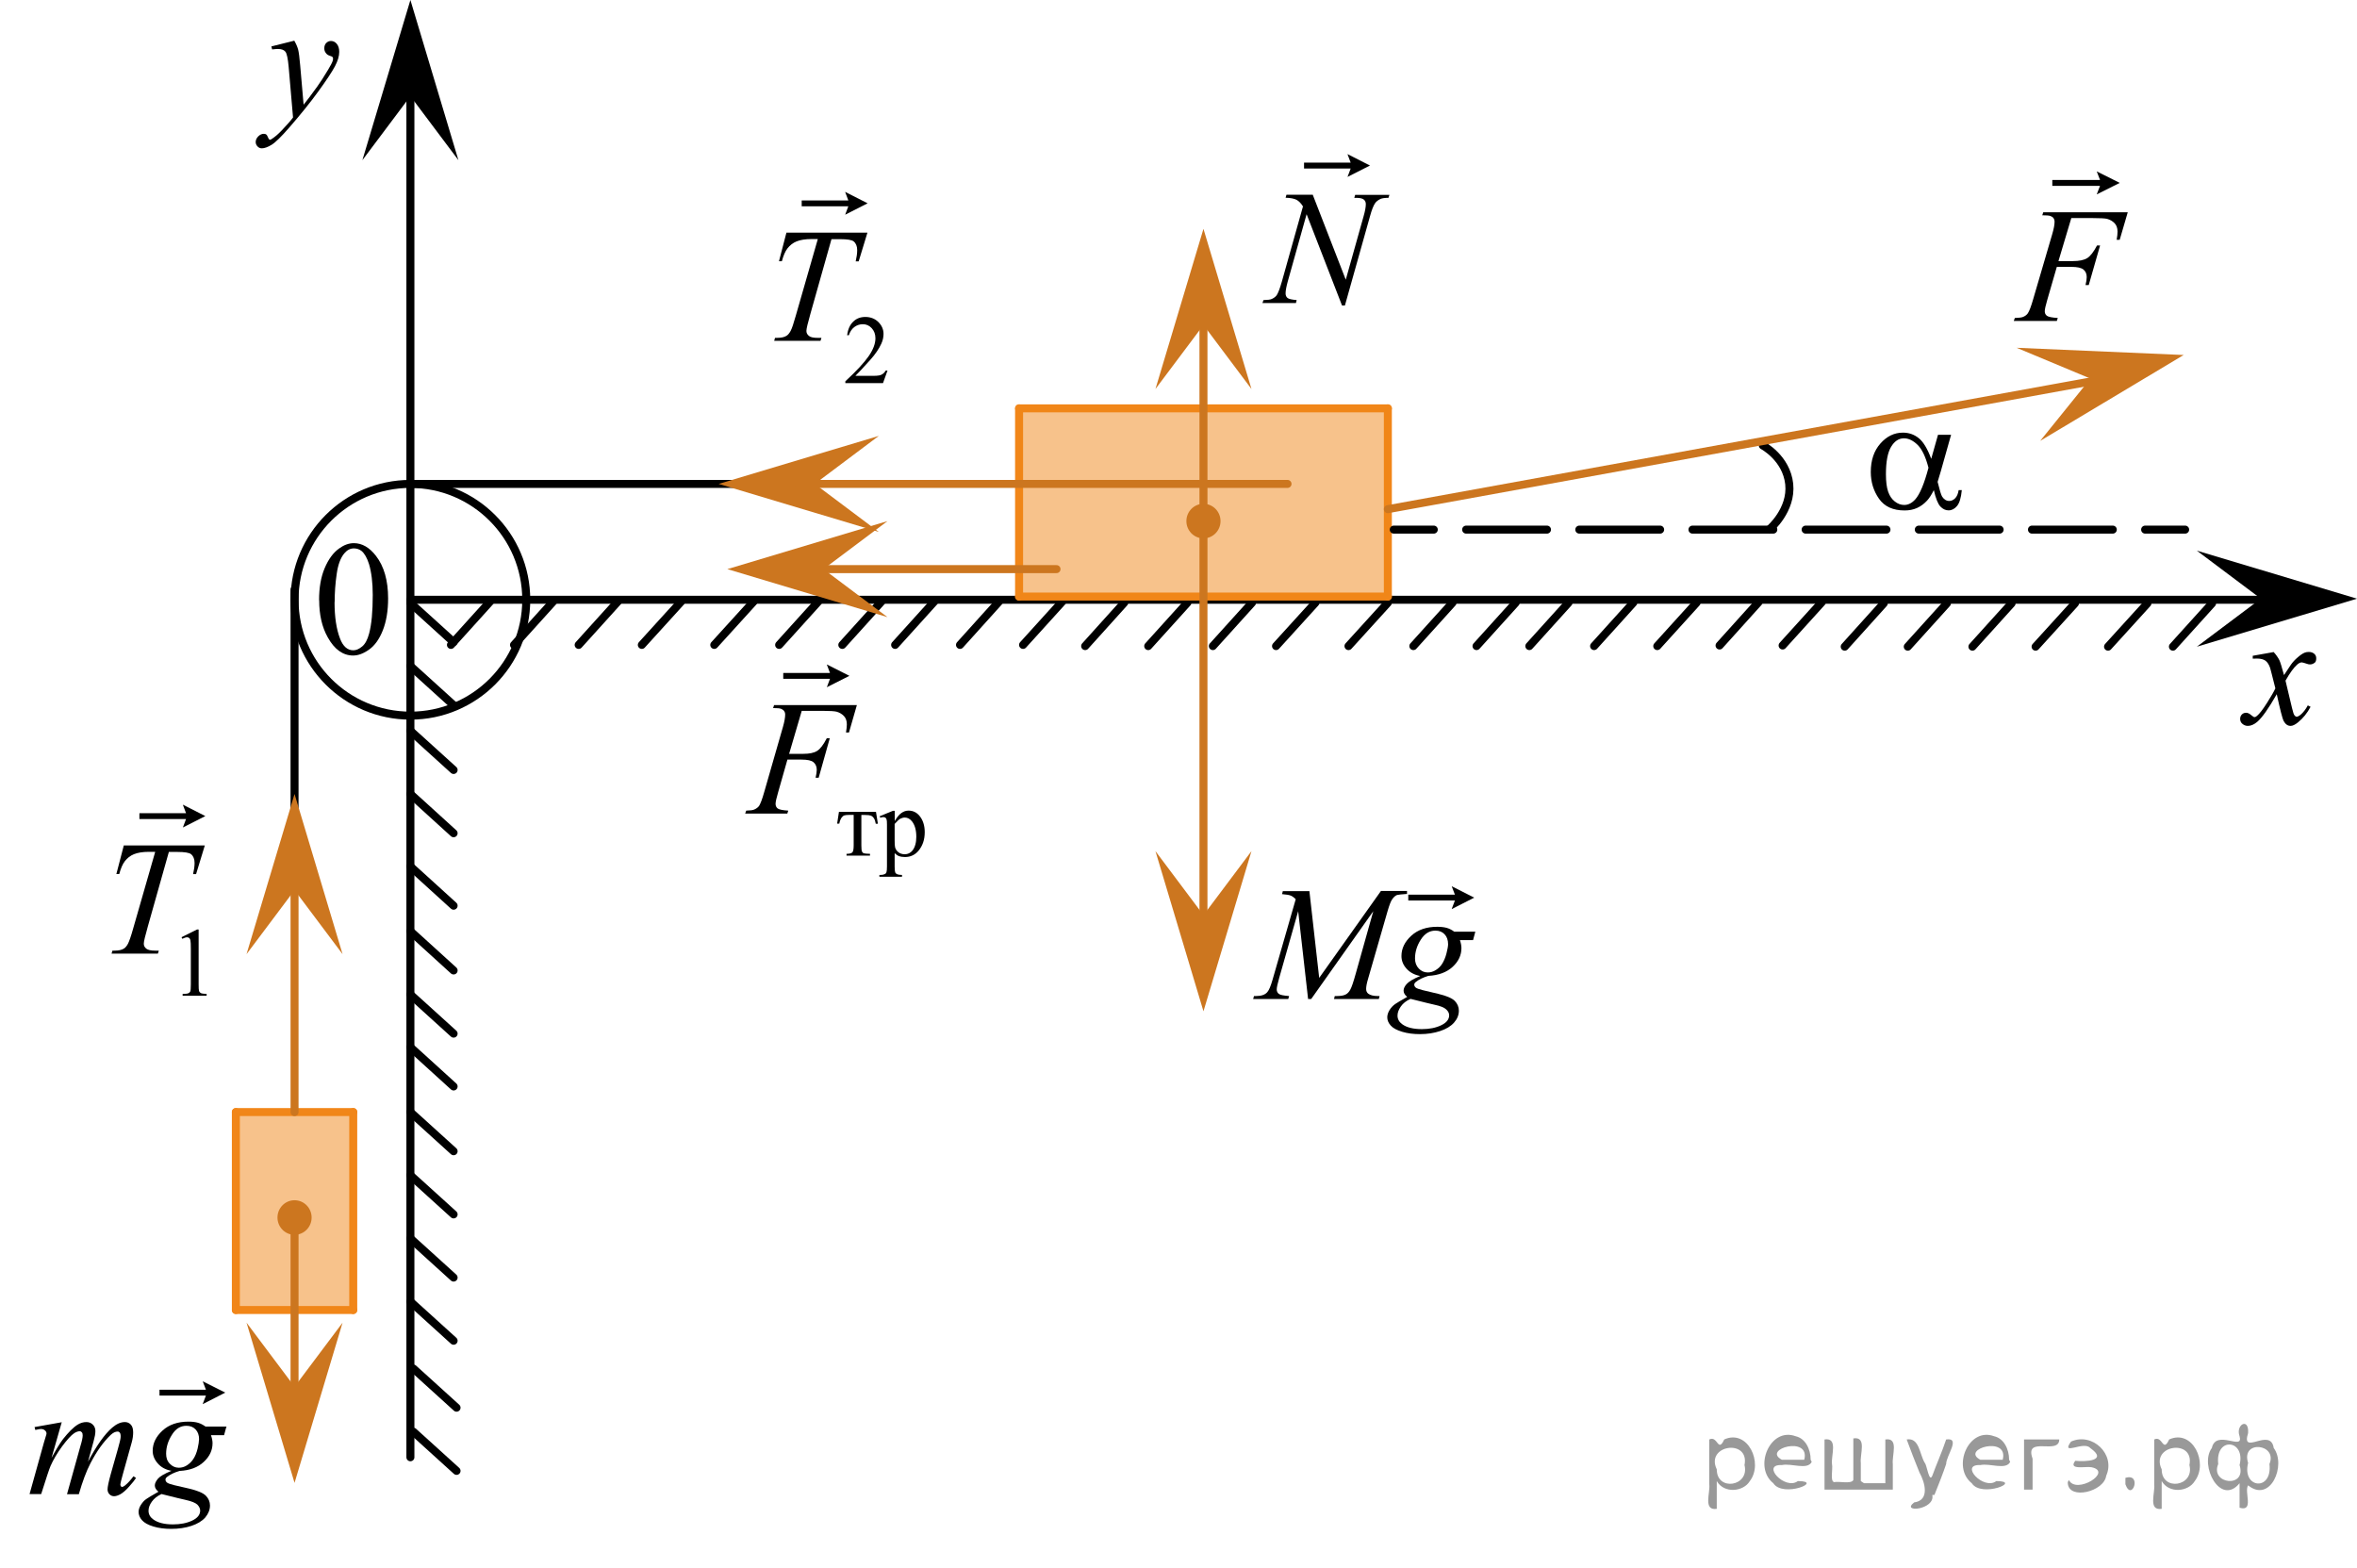 <?xml version="1.0" encoding="utf-8"?>
<!-- Generator: Adobe Illustrator 27.2.0, SVG Export Plug-In . SVG Version: 6.00 Build 0)  -->
<svg version="1.1" id="Слой_1" xmlns="http://www.w3.org/2000/svg" xmlns:xlink="http://www.w3.org/1999/xlink" x="0px" y="0px"
	 width="220.905px" height="146.989px" viewBox="0 0 220.905 146.989" enable-background="new 0 0 220.905 146.989"
	 xml:space="preserve">
<path fill="none" stroke="#000000" stroke-width="0.75" stroke-linecap="round" stroke-linejoin="round" stroke-miterlimit="10" d="
	M165.868,49.574c0,0,2.078-1.766,1.823-4.213c-0.264-2.447-2.472-3.611-2.472-3.611"/>
<g>
	<g>
		<path d="M194.129,20.437l-1.205,4.032h1.34c0.604,0,1.053-0.093,1.353-0.278c0.299-0.185,0.605-0.58,0.923-1.187h0.286
			l-1.063,3.71h-0.302c0.075-0.301,0.113-0.548,0.113-0.743c0-0.306-0.103-0.542-0.306-0.71c-0.204-0.168-0.584-0.251-1.141-0.251
			h-1.355l-0.889,3.071c-0.16,0.545-0.241,0.907-0.241,1.089c0,0.185,0.069,0.327,0.207,0.428c0.139,0.1,0.477,0.168,1.013,0.202
			l-0.09,0.278h-4.035l0.099-0.278c0.392-0.01,0.651-0.045,0.783-0.104c0.199-0.085,0.349-0.199,0.442-0.346
			c0.136-0.205,0.297-0.628,0.482-1.269l1.799-6.137c0.146-0.495,0.219-0.884,0.219-1.164c0-0.13-0.033-0.24-0.098-0.334
			c-0.065-0.093-0.162-0.16-0.29-0.206c-0.128-0.046-0.383-0.067-0.765-0.067l0.091-0.277h7.92l-0.753,2.575h-0.286
			c0.056-0.31,0.083-0.565,0.083-0.766c0-0.33-0.092-0.593-0.274-0.784c-0.184-0.193-0.418-0.329-0.704-0.41
			c-0.2-0.05-0.649-0.074-1.348-0.074H194.129L194.129,20.437z"/>
	</g>
	<g>
		<path d="M196.512,18.217l0.309-0.8h-4.472v-0.554h4.472l-0.309-0.8l2.159,1.076L196.512,18.217z"/>
	</g>
</g>
<g>
	<g>
		<g>
			<g>
				<g>
					<g>
						<g>
							<g>
								<g>
									<g>
										<g>
											<g>
												<g>
													<g>
														<g>
															<g>
																<g>
																	<g>
																		<g>
																			<g>
																				<defs>
																					<rect id="SVGID_1_" x="172.432" y="36.457" width="15.125" height="15.316"/>
																				</defs>
																				<clipPath id="SVGID_00000117672880177407455630000000220510213525336729_">
																					<use xlink:href="#SVGID_1_"  overflow="visible"/>
																				</clipPath>
																				<g clip-path="url(#SVGID_00000117672880177407455630000000220510213525336729_)">
																					<g enable-background="new    ">
																						<path d="M181.636,40.746h1.226l-0.96,3.403c-0.065,0.215-0.165,0.551-0.303,1.01
																							c0.188,0.769,0.328,1.227,0.421,1.376c0.177,0.274,0.401,0.412,0.672,0.412
																							c0.197,0,0.379-0.083,0.546-0.247c0.168-0.165,0.278-0.421,0.333-0.77h0.295
																							c-0.069,0.718-0.218,1.214-0.447,1.488c-0.229,0.274-0.494,0.411-0.794,0.411
																							c-0.281,0-0.536-0.119-0.765-0.358c-0.229-0.239-0.435-0.753-0.617-1.541
																							c-0.216,0.434-0.428,0.763-0.635,0.987c-0.29,0.31-0.606,0.54-0.945,0.691
																							c-0.34,0.152-0.727,0.229-1.16,0.229c-1.088,0-1.888-0.366-2.4-1.1
																							c-0.512-0.732-0.768-1.568-0.768-2.506c0-1.097,0.3-1.985,0.901-2.666
																							c0.601-0.681,1.305-1.02,2.112-1.02c0.561,0,1.056,0.173,1.485,0.519
																							c0.428,0.347,0.817,0.991,1.167,1.934L181.636,40.746z M180.743,43.836
																							c-0.266-1.027-0.608-1.744-1.026-2.15c-0.419-0.407-0.845-0.61-1.278-0.61
																							c-0.482,0-0.884,0.269-1.204,0.805c-0.32,0.536-0.48,1.39-0.48,2.562
																							c0,0.693,0.069,1.237,0.207,1.634s0.346,0.703,0.624,0.92c0.278,0.218,0.572,0.326,0.882,0.326
																							c0.379,0,0.727-0.178,1.042-0.531C179.937,46.311,180.349,45.326,180.743,43.836z"/>
																					</g>
																				</g>
																			</g>
																		</g>
																	</g>
																</g>
															</g>
														</g>
													</g>
												</g>
											</g>
										</g>
									</g>
								</g>
							</g>
						</g>
					</g>
				</g>
			</g>
		</g>
	</g>
</g>
<line fill="none" stroke="#000000" stroke-width="0.75" stroke-linecap="round" stroke-linejoin="round" x1="159.004" y1="56.488" x2="155.324" y2="60.548"/>
<line fill="none" stroke="#000000" stroke-width="0.75" stroke-linecap="round" stroke-linejoin="round" x1="153.074" y1="56.488" x2="149.404" y2="60.548"/>
<line fill="none" stroke="#000000" stroke-width="0.75" stroke-linecap="round" stroke-linejoin="round" x1="147.004" y1="56.488" x2="143.334" y2="60.548"/>
<line fill="none" stroke="#000000" stroke-width="0.75" stroke-linecap="round" stroke-linejoin="round" x1="142.054" y1="56.488" x2="138.384" y2="60.548"/>
<line fill="none" stroke="#000000" stroke-width="0.75" stroke-linecap="round" stroke-linejoin="round" x1="136.134" y1="56.488" x2="132.464" y2="60.548"/>
<line fill="none" stroke="#000000" stroke-width="0.75" stroke-linecap="round" stroke-linejoin="round" x1="130.074" y1="56.488" x2="126.384" y2="60.548"/>
<line fill="none" stroke="#000000" stroke-width="0.75" stroke-linecap="round" stroke-linejoin="round" x1="123.284" y1="56.488" x2="119.594" y2="60.548"/>
<line fill="none" stroke="#000000" stroke-width="0.75" stroke-linecap="round" stroke-linejoin="round" x1="117.344" y1="56.488" x2="113.674" y2="60.548"/>
<line fill="none" stroke="#000000" stroke-width="0.75" stroke-linecap="round" stroke-linejoin="round" x1="111.284" y1="56.488" x2="107.614" y2="60.548"/>
<line fill="none" stroke="#000000" stroke-width="0.75" stroke-linecap="round" stroke-linejoin="round" x1="105.364" y1="56.488" x2="101.704" y2="60.548"/>
<line fill="none" stroke="#000000" stroke-width="0.75" stroke-linecap="round" stroke-linejoin="round" x1="99.564" y1="56.378" x2="95.884" y2="60.438"/>
<line fill="none" stroke="#000000" stroke-width="0.75" stroke-linecap="round" stroke-linejoin="round" x1="93.634" y1="56.378" x2="89.974" y2="60.438"/>
<line fill="none" stroke="#000000" stroke-width="0.75" stroke-linecap="round" stroke-linejoin="round" x1="87.564" y1="56.378" x2="83.894" y2="60.438"/>
<line fill="none" stroke="#000000" stroke-width="0.75" stroke-linecap="round" stroke-linejoin="round" x1="82.614" y1="56.378" x2="78.944" y2="60.438"/>
<line fill="none" stroke="#000000" stroke-width="0.75" stroke-linecap="round" stroke-linejoin="round" x1="76.694" y1="56.378" x2="73.024" y2="60.438"/>
<line fill="none" stroke="#000000" stroke-width="0.75" stroke-linecap="round" stroke-linejoin="round" x1="70.634" y1="56.378" x2="66.944" y2="60.438"/>
<line fill="none" stroke="#000000" stroke-width="0.75" stroke-linecap="round" stroke-linejoin="round" x1="63.844" y1="56.378" x2="60.154" y2="60.438"/>
<line fill="none" stroke="#000000" stroke-width="0.75" stroke-linecap="round" stroke-linejoin="round" x1="57.904" y1="56.378" x2="54.234" y2="60.438"/>
<line fill="none" stroke="#000000" stroke-width="0.75" stroke-linecap="round" stroke-linejoin="round" x1="51.844" y1="56.378" x2="48.174" y2="60.438"/>
<line fill="none" stroke="#000000" stroke-width="0.75" stroke-linecap="round" stroke-linejoin="round" x1="45.934" y1="56.378" x2="42.264" y2="60.438"/>
<line fill="none" stroke="#000000" stroke-width="0.75" stroke-linecap="round" stroke-linejoin="round" x1="38.464" y1="136.569" x2="38.464" y2="5.207"/>
<line fill="none" stroke="#000000" stroke-width="0.75" stroke-linecap="round" stroke-linejoin="round" x1="211.819" y1="56.208" x2="38.464" y2="56.208"/>
<line fill="none" stroke="#000000" stroke-width="0.75" stroke-linecap="round" stroke-linejoin="round" x1="42.514" y1="113.808" x2="38.464" y2="110.138"/>
<line fill="none" stroke="#000000" stroke-width="0.75" stroke-linecap="round" stroke-linejoin="round" x1="42.514" y1="107.888" x2="38.464" y2="104.218"/>
<line fill="none" stroke="#000000" stroke-width="0.75" stroke-linecap="round" stroke-linejoin="round" x1="42.514" y1="101.818" x2="38.464" y2="98.138"/>
<line fill="none" stroke="#000000" stroke-width="0.75" stroke-linecap="round" stroke-linejoin="round" x1="42.514" y1="96.868" x2="38.464" y2="93.198"/>
<line fill="none" stroke="#000000" stroke-width="0.75" stroke-linecap="round" stroke-linejoin="round" x1="42.514" y1="90.948" x2="38.464" y2="87.268"/>
<line fill="none" stroke="#000000" stroke-width="0.75" stroke-linecap="round" stroke-linejoin="round" x1="42.514" y1="84.878" x2="38.464" y2="81.198"/>
<line fill="none" stroke="#000000" stroke-width="0.75" stroke-linecap="round" stroke-linejoin="round" x1="42.514" y1="78.088" x2="38.464" y2="74.408"/>
<line fill="none" stroke="#000000" stroke-width="0.75" stroke-linecap="round" stroke-linejoin="round" x1="42.514" y1="72.158" x2="38.464" y2="68.488"/>
<line fill="none" stroke="#000000" stroke-width="0.75" stroke-linecap="round" stroke-linejoin="round" x1="42.514" y1="66.088" x2="38.464" y2="62.418"/>
<line fill="none" stroke="#000000" stroke-width="0.75" stroke-linecap="round" stroke-linejoin="round" x1="42.514" y1="60.178" x2="38.464" y2="56.508"/>
<line fill="none" stroke="#000000" stroke-width="0.75" stroke-linecap="round" stroke-linejoin="round" x1="42.514" y1="125.648" x2="38.464" y2="121.978"/>
<line fill="none" stroke="#000000" stroke-width="0.75" stroke-linecap="round" stroke-linejoin="round" x1="42.514" y1="119.728" x2="38.464" y2="116.058"/>
<line fill="none" stroke="#F18619" stroke-width="0.75" stroke-linecap="round" stroke-linejoin="round" x1="33.106" y1="122.768" x2="33.106" y2="104.218"/>
<line fill="none" stroke="#F18619" stroke-width="0.75" stroke-linecap="round" stroke-linejoin="round" x1="22.106" y1="122.768" x2="22.106" y2="104.218"/>
<line fill="none" stroke="#F18619" stroke-width="0.75" stroke-linecap="round" stroke-linejoin="round" x1="22.106" y1="122.768" x2="33.106" y2="122.768"/>
<line fill="none" stroke="#F18619" stroke-width="0.75" stroke-linecap="round" stroke-linejoin="round" x1="22.106" y1="104.218" x2="33.106" y2="104.218"/>
<polygon opacity="0.5" fill="#F18619" enable-background="new    " points="22.106,122.768 33.106,122.768 33.106,104.218 
	22.106,104.218 "/>
<line fill="none" stroke="#F18619" stroke-width="0.75" stroke-linecap="round" stroke-linejoin="round" x1="130.074" y1="55.908" x2="130.074" y2="38.271"/>
<line fill="none" stroke="#F18619" stroke-width="0.75" stroke-linecap="round" stroke-linejoin="round" x1="95.511" y1="55.908" x2="95.511" y2="38.271"/>
<line fill="none" stroke="#F18619" stroke-width="0.75" stroke-linecap="round" stroke-linejoin="round" x1="95.511" y1="55.908" x2="130.074" y2="55.908"/>
<line fill="none" stroke="#F18619" stroke-width="0.75" stroke-linecap="round" stroke-linejoin="round" x1="95.511" y1="38.271" x2="130.074" y2="38.271"/>
<polygon opacity="0.5" fill="#F18619" enable-background="new    " points="95.511,55.908 130.074,55.908 130.074,38.271 
	95.511,38.271 "/>
<polygon points="38.464,9.01 33.964,15.01 38.464,0 42.964,15.01 "/>
<line fill="none" stroke="#000000" stroke-width="0.75" stroke-linecap="round" stroke-linejoin="round" x1="27.606" y1="79.763" x2="27.606" y2="55.25"/>
<line fill="none" stroke="#CC761F" stroke-width="0.75" stroke-linecap="round" stroke-linejoin="round" x1="27.606" y1="114.228" x2="27.606" y2="132.101"/>
<circle fill="none" stroke="#000000" stroke-width="0.75" stroke-linecap="round" stroke-linejoin="round" cx="38.464" cy="56.208" r="10.858"/>
<polygon fill="#CC761F" points="27.606,129.957 32.106,123.957 27.606,138.968 23.106,123.957 "/>
<line fill="none" stroke="#000000" stroke-width="0.75" stroke-linecap="round" stroke-linejoin="round" x1="38.464" y1="45.35" x2="73.024" y2="45.35"/>
<line fill="none" stroke="#CC761F" stroke-width="0.75" stroke-linecap="round" stroke-linejoin="round" x1="112.792" y1="86.526" x2="112.792" y2="30.611"/>
<line fill="none" stroke="#CC761F" stroke-width="0.75" stroke-linecap="round" stroke-linejoin="round" x1="130.074" y1="47.718" x2="196.117" y2="35.718"/>
<g>
	<g>
		
			<line fill="none" stroke="#000000" stroke-width="0.75" stroke-linecap="round" stroke-linejoin="round" x1="204.798" y1="49.633" x2="201.048" y2="49.633"/>
		
			<line fill="none" stroke="#000000" stroke-width="0.75" stroke-linecap="round" stroke-linejoin="round" stroke-dasharray="7.576,3.03" x1="198.017" y1="49.633" x2="135.893" y2="49.633"/>
		
			<line fill="none" stroke="#000000" stroke-width="0.75" stroke-linecap="round" stroke-linejoin="round" x1="134.378" y1="49.633" x2="130.628" y2="49.633"/>
	</g>
</g>
<g>
	<g>
		<defs>
			<rect id="SVGID_00000170272004708299572320000000421463241875929992_" y="126.149" width="24.66" height="20.84"/>
		</defs>
		<clipPath id="SVGID_00000098223349324461736270000013639486466426469033_">
			<use xlink:href="#SVGID_00000170272004708299572320000000421463241875929992_"  overflow="visible"/>
		</clipPath>
		<g clip-path="url(#SVGID_00000098223349324461736270000013639486466426469033_)">
			<g>
				<path d="M5.79,133.269l-0.96,3.36c0.43-0.79,0.79-1.39,1.09-1.78c0.48-0.6,0.92-1.06,1.36-1.34c0.26-0.16,0.53-0.24,0.82-0.24
					c0.23,0,0.44,0.08,0.6,0.24c0.16,0.16,0.24,0.36,0.24,0.61s-0.06,0.56-0.17,0.96l-0.52,1.9c0.81-1.52,1.56-2.58,2.27-3.19
					c0.4-0.34,0.79-0.52,1.18-0.52c0.23,0,0.41,0.08,0.56,0.24c0.15,0.16,0.22,0.4,0.22,0.73c0,0.28-0.04,0.6-0.13,0.92l-0.81,2.9
					c-0.18,0.63-0.26,0.98-0.26,1.05c0,0.07,0.02,0.14,0.06,0.19c0.03,0.03,0.07,0.05,0.12,0.05s0.14-0.05,0.26-0.14
					c0.28-0.23,0.54-0.52,0.79-0.86l0.24,0.16c-0.12,0.19-0.34,0.47-0.65,0.81c-0.31,0.35-0.58,0.58-0.81,0.71
					c-0.22,0.12-0.42,0.19-0.6,0.19c-0.17,0-0.31-0.06-0.44-0.19c-0.1-0.11-0.17-0.27-0.17-0.44c0-0.24,0.1-0.72,0.3-1.44l0.68-2.4
					c0.15-0.55,0.23-0.86,0.23-0.92c0.02-0.1,0.02-0.19,0.02-0.28c0-0.12-0.03-0.22-0.08-0.29c-0.06-0.06-0.12-0.1-0.2-0.1
					c-0.21,0-0.42,0.1-0.65,0.31c-0.68,0.65-1.31,1.52-1.9,2.66c-0.39,0.75-0.75,1.72-1.09,2.9H6.28l1.26-4.52
					c0.15-0.48,0.21-0.81,0.21-0.98c0-0.14-0.02-0.23-0.08-0.3c-0.06-0.06-0.11-0.1-0.19-0.1c-0.16,0-0.33,0.06-0.52,0.18
					c-0.29,0.19-0.67,0.61-1.14,1.24c-0.47,0.64-0.82,1.25-1.08,1.83c-0.12,0.27-0.41,1.15-0.88,2.64H2.77l1.35-4.84l0.19-0.63
					c0.03-0.09,0.05-0.16,0.05-0.21c0-0.1-0.05-0.21-0.15-0.29c-0.1-0.09-0.22-0.13-0.38-0.13c-0.06,0-0.23,0.02-0.52,0.09
					l-0.07-0.27l2.53-0.45L5.79,133.269z"/>
				<path d="M21.21,133.729l-0.21,0.77h-1.23c0.1,0.27,0.15,0.52,0.15,0.75c0,0.66-0.27,1.24-0.82,1.75
					c-0.55,0.52-1.31,0.8-2.27,0.85c-0.52,0.15-0.91,0.35-1.17,0.56c-0.1,0.08-0.15,0.16-0.15,0.25c0,0.1,0.04,0.19,0.13,0.27
					c0.09,0.08,0.31,0.16,0.67,0.25l1.43,0.33c0.79,0.19,1.31,0.41,1.56,0.67c0.25,0.26,0.38,0.56,0.38,0.91
					c0,0.4-0.15,0.77-0.44,1.12c-0.3,0.34-0.73,0.6-1.3,0.79s-1.2,0.28-1.9,0.28c-0.61,0-1.16-0.07-1.66-0.22
					c-0.5-0.15-0.86-0.35-1.07-0.59c-0.22-0.25-0.32-0.51-0.32-0.77c0-0.22,0.07-0.44,0.21-0.66c0.15-0.23,0.31-0.43,0.53-0.57
					c0.13-0.1,0.51-0.32,1.12-0.67c-0.23-0.19-0.34-0.38-0.34-0.59c0-0.19,0.1-0.4,0.3-0.64c0.19-0.22,0.62-0.47,1.26-0.73
					c-0.54-0.1-0.97-0.33-1.28-0.69c-0.31-0.35-0.48-0.75-0.48-1.18c0-0.71,0.31-1.34,0.92-1.9c0.61-0.56,1.42-0.84,2.44-0.84
					c0.36,0,0.67,0.04,0.9,0.11c0.24,0.07,0.46,0.19,0.69,0.35h1.98v0.02l0,0L21.21,133.729z M15.13,140.019
					c-0.4,0.18-0.69,0.42-0.9,0.71c-0.2,0.28-0.31,0.56-0.31,0.85c0,0.33,0.15,0.6,0.44,0.81c0.42,0.31,1.04,0.47,1.85,0.47
					c0.7,0,1.31-0.12,1.81-0.36c0.5-0.24,0.74-0.55,0.74-0.94c0-0.19-0.1-0.39-0.27-0.56c-0.19-0.17-0.54-0.31-1.07-0.43
					c-0.3-0.06-1.06-0.25-2.3-0.56L15.13,140.019z M18.66,134.899c0-0.4-0.11-0.71-0.33-0.94c-0.22-0.23-0.5-0.34-0.86-0.34
					c-0.56,0-1.01,0.28-1.36,0.85c-0.36,0.57-0.54,1.15-0.54,1.77c0,0.38,0.1,0.69,0.35,0.94c0.23,0.24,0.51,0.37,0.84,0.37
					c0.26,0,0.52-0.07,0.75-0.22c0.24-0.15,0.45-0.35,0.61-0.6c0.17-0.25,0.3-0.57,0.4-0.97c0.09-0.39,0.13-0.68,0.13-0.85
					L18.66,134.899z"/>
			</g>
		</g>
	</g>
	<g>
		<defs>
			<rect id="SVGID_00000155112831836861250610000013570111089931987647_" y="126.149" width="24.66" height="20.84"/>
		</defs>
		<clipPath id="SVGID_00000122709291098523825640000018237849849781595013_">
			<use xlink:href="#SVGID_00000155112831836861250610000013570111089931987647_"  overflow="visible"/>
		</clipPath>
		<g clip-path="url(#SVGID_00000122709291098523825640000018237849849781595013_)">
			<path d="M19,131.579l0.3-0.79h-4.35v-0.55h4.35l-0.3-0.79l2.11,1.06l-2.11,1.08V131.579z"/>
		</g>
	</g>
</g>
<g>
	<g>
		<defs>
			<rect id="SVGID_00000075133878323852679240000009566894455174739633_" x="115.509" y="10.302" width="17.81" height="22.29"/>
		</defs>
		<clipPath id="SVGID_00000119822207314531293680000005752780463683731338_">
			<use xlink:href="#SVGID_00000075133878323852679240000009566894455174739633_"  overflow="visible"/>
		</clipPath>
		<g clip-path="url(#SVGID_00000119822207314531293680000005752780463683731338_)">
			<g>
				<path d="M123.039,18.262l3.09,7.95l1.67-5.94c0.14-0.49,0.21-0.87,0.21-1.14c0-0.18-0.06-0.33-0.19-0.43
					c-0.13-0.11-0.37-0.16-0.71-0.16c-0.06,0-0.12,0-0.18,0l0.08-0.28h3.21l-0.09,0.28c-0.33,0-0.58,0.03-0.74,0.1
					c-0.23,0.11-0.4,0.24-0.51,0.4c-0.16,0.23-0.32,0.64-0.48,1.23l-2.35,8.36h-0.27l-3.32-8.56l-1.77,6.32
					c-0.13,0.48-0.2,0.85-0.2,1.1c0,0.19,0.06,0.33,0.18,0.43s0.41,0.16,0.86,0.2l-0.07,0.28h-3.14l0.1-0.28
					c0.39-0.01,0.66-0.04,0.79-0.11c0.2-0.09,0.35-0.21,0.45-0.35c0.14-0.22,0.3-0.64,0.48-1.27l1.98-7.05
					c-0.19-0.3-0.4-0.51-0.61-0.62c-0.22-0.11-0.56-0.18-1.02-0.19l0.08-0.28h2.49L123.039,18.262z"/>
			</g>
		</g>
	</g>
	<g>
		<defs>
			<rect id="SVGID_00000067950340215762508720000000996730991504497291_" x="115.509" y="10.302" width="17.81" height="22.29"/>
		</defs>
		<clipPath id="SVGID_00000091731979767827930150000004469974888120957099_">
			<use xlink:href="#SVGID_00000067950340215762508720000000996730991504497291_"  overflow="visible"/>
		</clipPath>
		<g clip-path="url(#SVGID_00000091731979767827930150000004469974888120957099_)">
			<g>
				<path d="M126.289,16.592l0.3-0.8h-4.37v-0.55h4.37l-0.3-0.8l2.11,1.07l-2.11,1.07V16.592z"/>
			</g>
		</g>
	</g>
</g>
<g>
	<g>
		<defs>
			<rect id="SVGID_00000111879509855087379100000012924110096477057953_" x="67.269" y="58.117" width="23.35" height="27.88"/>
		</defs>
		<clipPath id="SVGID_00000147181864374131672440000003510715486040381360_">
			<use xlink:href="#SVGID_00000111879509855087379100000012924110096477057953_"  overflow="visible"/>
		</clipPath>
		<g clip-path="url(#SVGID_00000147181864374131672440000003510715486040381360_)">
			<g>
				<path d="M78.599,76.087h3.5l0.18,1.11h-0.2c-0.04-0.22-0.09-0.4-0.18-0.52c-0.08-0.12-0.18-0.2-0.28-0.24
					c-0.11-0.04-0.29-0.06-0.54-0.06h-0.35v2.85c0,0.31,0.02,0.5,0.06,0.58c0.04,0.08,0.1,0.14,0.18,0.16
					c0.08,0.03,0.27,0.04,0.57,0.05v0.17h-2.2v-0.17c0.28,0,0.46-0.05,0.55-0.14c0.08-0.09,0.12-0.31,0.12-0.66v-2.85h-0.36
					c-0.25,0-0.43,0.02-0.52,0.05s-0.18,0.11-0.26,0.22c-0.08,0.12-0.16,0.3-0.21,0.55h-0.2l0.17-1.11L78.599,76.087z"/>
				<path d="M82.439,76.497l1.25-0.51h0.17v0.96c0.21-0.36,0.42-0.62,0.63-0.76c0.21-0.15,0.43-0.22,0.66-0.22
					c0.41,0,0.75,0.16,1.02,0.48c0.33,0.39,0.5,0.91,0.5,1.54c0,0.71-0.2,1.29-0.6,1.76c-0.33,0.38-0.75,0.57-1.25,0.57
					c-0.22,0-0.41-0.03-0.57-0.09c-0.12-0.04-0.25-0.13-0.4-0.27v1.25c0,0.28,0.02,0.46,0.05,0.54s0.09,0.14,0.18,0.18
					s0.24,0.07,0.46,0.07v0.17h-2.12v-0.17h0.11c0.16,0,0.3-0.03,0.42-0.09c0.06-0.03,0.1-0.09,0.13-0.16s0.05-0.26,0.05-0.56v-3.89
					c0-0.27-0.01-0.44-0.04-0.51c-0.02-0.07-0.06-0.12-0.11-0.16c-0.05-0.04-0.12-0.05-0.21-0.05c-0.07,0-0.16,0.02-0.27,0.06
					l-0.05-0.14H82.439z M83.849,77.207v1.53c0,0.33,0.01,0.55,0.04,0.66c0.04,0.17,0.14,0.33,0.3,0.46s0.36,0.2,0.61,0.2
					c0.29,0,0.53-0.12,0.72-0.35c0.24-0.31,0.36-0.74,0.36-1.29c0-0.63-0.14-1.11-0.41-1.45c-0.19-0.23-0.41-0.35-0.67-0.35
					c-0.14,0-0.28,0.04-0.42,0.11c-0.11,0.05-0.28,0.22-0.53,0.49V77.207z"/>
			</g>
		</g>
	</g>
	<g>
		<defs>
			<rect id="SVGID_00000069385080610402795360000014026201160803905195_" x="67.269" y="58.117" width="23.35" height="27.88"/>
		</defs>
		<clipPath id="SVGID_00000180339495133989203460000008272947959938619321_">
			<use xlink:href="#SVGID_00000069385080610402795360000014026201160803905195_"  overflow="visible"/>
		</clipPath>
		<g clip-path="url(#SVGID_00000180339495133989203460000008272947959938619321_)">
			<g>
				<path d="M75.139,66.627l-1.18,4.02h1.31c0.59,0,1.03-0.09,1.32-0.28c0.29-0.18,0.59-0.58,0.9-1.18h0.28l-1.04,3.7h-0.29
					c0.07-0.3,0.11-0.55,0.11-0.74c0-0.3-0.1-0.54-0.3-0.71s-0.57-0.25-1.12-0.25h-1.33l-0.87,3.06c-0.16,0.54-0.24,0.91-0.24,1.09
					s0.07,0.33,0.2,0.43c0.14,0.1,0.47,0.17,0.99,0.2l-0.09,0.28h-3.95l0.1-0.28c0.38-0.01,0.64-0.04,0.77-0.11
					c0.2-0.09,0.34-0.2,0.44-0.34c0.13-0.21,0.29-0.63,0.47-1.27l1.76-6.12c0.14-0.49,0.21-0.88,0.21-1.16
					c0-0.13-0.03-0.24-0.1-0.33c-0.06-0.09-0.16-0.16-0.28-0.21c-0.12-0.05-0.38-0.07-0.75-0.07l0.09-0.28h7.76l-0.74,2.57h-0.28
					c0.05-0.31,0.08-0.56,0.08-0.76c0-0.33-0.09-0.59-0.27-0.78c-0.18-0.19-0.41-0.33-0.69-0.41c-0.2-0.05-0.64-0.08-1.32-0.08
					h-1.97L75.139,66.627z"/>
			</g>
		</g>
	</g>
	<g>
		<defs>
			<rect id="SVGID_00000132072798054219378130000014596425274065767577_" x="67.269" y="58.117" width="23.35" height="27.88"/>
		</defs>
		<clipPath id="SVGID_00000101070755825224252320000001126730665905194124_">
			<use xlink:href="#SVGID_00000132072798054219378130000014596425274065767577_"  overflow="visible"/>
		</clipPath>
		<g clip-path="url(#SVGID_00000101070755825224252320000001126730665905194124_)">
			<g>
				<path d="M77.489,64.417l0.3-0.8h-4.38v-0.55h4.38l-0.3-0.8l2.12,1.07l-2.12,1.07V64.417z"/>
			</g>
		</g>
	</g>
</g>
<g>
	<g>
		<defs>
			<rect id="SVGID_00000029037719380951715310000001008035295888162239_" x="7.836" y="71.279" width="15.06" height="25.05"/>
		</defs>
		<clipPath id="SVGID_00000067195727916844552230000010132299302424993933_">
			<use xlink:href="#SVGID_00000029037719380951715310000001008035295888162239_"  overflow="visible"/>
		</clipPath>
		<g clip-path="url(#SVGID_00000067195727916844552230000010132299302424993933_)">
			<g>
				<path d="M17.016,87.829l1.45-0.72h0.15v5.13c0,0.34,0.01,0.55,0.04,0.64c0.03,0.08,0.09,0.15,0.17,0.19
					c0.08,0.04,0.27,0.07,0.54,0.08v0.17h-2.25v-0.17c0.28,0,0.46-0.03,0.55-0.07c0.08-0.04,0.14-0.1,0.17-0.17s0.05-0.29,0.05-0.66
					v-3.28c0-0.44-0.01-0.73-0.04-0.85c-0.02-0.1-0.06-0.17-0.11-0.21s-0.12-0.07-0.2-0.07c-0.11,0-0.26,0.05-0.45,0.14l-0.07-0.14
					L17.016,87.829z"/>
			</g>
		</g>
	</g>
	<g>
		<defs>
			<rect id="SVGID_00000130620853363809372690000007312768060810180742_" x="7.836" y="71.279" width="15.06" height="25.05"/>
		</defs>
		<clipPath id="SVGID_00000106117735215038383310000015874775194575055294_">
			<use xlink:href="#SVGID_00000130620853363809372690000007312768060810180742_"  overflow="visible"/>
		</clipPath>
		<g clip-path="url(#SVGID_00000106117735215038383310000015874775194575055294_)">
			<g>
				<path d="M11.626,79.23h7.57l-0.82,2.69h-0.28c0.09-0.39,0.14-0.74,0.14-1.05c0-0.36-0.11-0.64-0.33-0.82
					c-0.17-0.14-0.6-0.21-1.29-0.21h-0.79l-1.97,6.98c-0.25,0.88-0.38,1.42-0.38,1.62c0,0.19,0.08,0.34,0.24,0.47
					c0.16,0.12,0.43,0.18,0.83,0.18h0.34l-0.09,0.28h-4.34l0.08-0.28h0.19c0.38,0,0.68-0.06,0.88-0.19
					c0.14-0.08,0.27-0.24,0.39-0.46c0.11-0.22,0.28-0.69,0.48-1.41l2.07-7.2h-0.6c-0.57,0-1.04,0.08-1.39,0.22s-0.63,0.37-0.85,0.65
					s-0.39,0.69-0.53,1.21h-0.27l0.7-2.69L11.626,79.23z"/>
			</g>
		</g>
	</g>
	<g>
		<defs>
			<rect id="SVGID_00000164494451867167144280000013085237942458181291_" x="7.836" y="71.279" width="15.06" height="25.05"/>
		</defs>
		<clipPath id="SVGID_00000064318368938832137020000014365864285627714234_">
			<use xlink:href="#SVGID_00000164494451867167144280000013085237942458181291_"  overflow="visible"/>
		</clipPath>
		<g clip-path="url(#SVGID_00000064318368938832137020000014365864285627714234_)">
			<g>
				<path d="M17.136,77.559l0.3-0.8h-4.37v-0.55h4.37l-0.3-0.8l2.11,1.07l-2.11,1.07V77.559z"/>
			</g>
		</g>
	</g>
</g>
<g>
	<g>
		<defs>
			<rect id="SVGID_00000051370868347999970920000007601881677199483065_" x="69.908" y="13.853" width="16.44" height="25.05"/>
		</defs>
		<clipPath id="SVGID_00000052071152472965124930000018162115149257779875_">
			<use xlink:href="#SVGID_00000051370868347999970920000007601881677199483065_"  overflow="visible"/>
		</clipPath>
		<g clip-path="url(#SVGID_00000052071152472965124930000018162115149257779875_)">
			<g>
				<path d="M83.178,34.733l-0.42,1.17h-3.53v-0.17c1.04-0.96,1.77-1.75,2.19-2.36c0.42-0.61,0.63-1.17,0.63-1.67
					c0-0.39-0.12-0.7-0.35-0.95c-0.23-0.25-0.51-0.37-0.83-0.37c-0.29,0-0.56,0.09-0.79,0.26s-0.41,0.43-0.52,0.77h-0.16
					c0.07-0.55,0.26-0.98,0.57-1.27c0.3-0.3,0.68-0.44,1.14-0.44c0.48,0,0.89,0.16,1.21,0.47c0.32,0.32,0.49,0.69,0.49,1.12
					c0,0.31-0.07,0.62-0.21,0.92c-0.22,0.48-0.57,1-1.06,1.54c-0.73,0.81-1.19,1.3-1.37,1.47h1.56c0.32,0,0.54-0.01,0.67-0.04
					c0.13-0.02,0.24-0.07,0.35-0.15c0.1-0.07,0.19-0.18,0.27-0.31h0.16L83.178,34.733z"/>
			</g>
		</g>
	</g>
	<g>
		<defs>
			<rect id="SVGID_00000079465352654869176040000011718595547340286641_" x="69.908" y="13.853" width="16.44" height="25.05"/>
		</defs>
		<clipPath id="SVGID_00000176755241608052711920000005132848810581937308_">
			<use xlink:href="#SVGID_00000079465352654869176040000011718595547340286641_"  overflow="visible"/>
		</clipPath>
		<g clip-path="url(#SVGID_00000176755241608052711920000005132848810581937308_)">
			<g>
				<path d="M73.718,21.803h7.58l-0.82,2.69h-0.28c0.09-0.39,0.14-0.74,0.14-1.05c0-0.36-0.11-0.64-0.33-0.82
					c-0.17-0.14-0.6-0.21-1.29-0.21h-0.79l-1.97,6.98c-0.25,0.88-0.38,1.42-0.38,1.62c0,0.19,0.08,0.34,0.24,0.47
					s0.43,0.18,0.83,0.18h0.34l-0.09,0.28h-4.34l0.08-0.28h0.19c0.38,0,0.68-0.06,0.88-0.19c0.14-0.08,0.27-0.24,0.39-0.46
					s0.28-0.69,0.48-1.41l2.07-7.2h-0.6c-0.57,0-1.04,0.08-1.39,0.22s-0.63,0.37-0.85,0.65c-0.22,0.28-0.39,0.69-0.53,1.21h-0.27
					l0.7-2.69L73.718,21.803z"/>
			</g>
		</g>
	</g>
	<g>
		<defs>
			<rect id="SVGID_00000172421558663053889880000008125130446345677231_" x="69.908" y="13.853" width="16.44" height="25.05"/>
		</defs>
		<clipPath id="SVGID_00000077304892255267612880000017352967327617195691_">
			<use xlink:href="#SVGID_00000172421558663053889880000008125130446345677231_"  overflow="visible"/>
		</clipPath>
		<g clip-path="url(#SVGID_00000077304892255267612880000017352967327617195691_)">
			<g>
				<path d="M79.208,20.133l0.3-0.8h-4.37v-0.55h4.37l-0.3-0.8l2.11,1.07l-2.11,1.07V20.133z"/>
			</g>
		</g>
	</g>
</g>
<g>
	<g>
		<defs>
			<rect id="SVGID_00000008127772890234340710000014913080911212705445_" x="115.209" y="79.734" width="26.04" height="20.84"/>
		</defs>
		<clipPath id="SVGID_00000162340369325283601420000010469800134480275619_">
			<use xlink:href="#SVGID_00000008127772890234340710000014913080911212705445_"  overflow="visible"/>
		</clipPath>
		<g clip-path="url(#SVGID_00000162340369325283601420000010469800134480275619_)">
			<g>
				<g>
					<path d="M122.719,83.494l0.92,8.15l5.79-8.15h2.44v0.28c-0.53,0.04-0.84,0.07-0.93,0.1c-0.16,0.06-0.31,0.19-0.45,0.39
						c-0.14,0.19-0.28,0.57-0.44,1.12l-1.85,6.42c-0.11,0.37-0.16,0.67-0.16,0.88c0,0.19,0.07,0.34,0.2,0.44
						c0.19,0.14,0.48,0.22,0.88,0.22h0.18l-0.07,0.28h-4.2l0.07-0.28h0.2c0.37,0,0.66-0.05,0.85-0.16c0.15-0.08,0.29-0.23,0.41-0.45
						c0.12-0.22,0.29-0.71,0.5-1.47l1.65-5.87l-5.82,8.23h-0.29l-0.93-8.23l-1.78,6.26c-0.15,0.53-0.23,0.89-0.23,1.07
						s0.07,0.32,0.2,0.42c0.13,0.1,0.45,0.16,0.96,0.2l-0.08,0.28h-3.29l0.08-0.28h0.2c0.49,0,0.84-0.12,1.05-0.37
						c0.16-0.18,0.32-0.57,0.49-1.16l2.17-7.54c-0.16-0.17-0.32-0.28-0.46-0.34s-0.42-0.11-0.82-0.14l0.07-0.28h2.48
						L122.719,83.494z"/>
				</g>
				<g>
					<path d="M138.269,87.324l-0.21,0.78h-1.23c0.09,0.27,0.14,0.52,0.14,0.75c0,0.66-0.27,1.24-0.82,1.75s-1.32,0.8-2.28,0.85
						c-0.52,0.16-0.91,0.35-1.17,0.57c-0.1,0.08-0.15,0.16-0.15,0.25c0,0.1,0.04,0.19,0.13,0.27s0.31,0.16,0.67,0.25l1.43,0.34
						c0.79,0.19,1.31,0.41,1.57,0.67c0.25,0.26,0.38,0.57,0.38,0.91c0,0.41-0.15,0.78-0.45,1.12c-0.3,0.34-0.73,0.6-1.3,0.79
						c-0.57,0.19-1.2,0.29-1.9,0.29c-0.61,0-1.16-0.07-1.66-0.22s-0.86-0.34-1.08-0.59s-0.32-0.5-0.32-0.77
						c0-0.21,0.07-0.44,0.21-0.67c0.14-0.23,0.32-0.42,0.53-0.57c0.13-0.09,0.51-0.32,1.13-0.67c-0.23-0.18-0.34-0.38-0.34-0.59
						c0-0.2,0.1-0.41,0.3-0.63c0.2-0.22,0.62-0.47,1.26-0.74c-0.54-0.1-0.97-0.33-1.29-0.69c-0.32-0.36-0.47-0.75-0.47-1.18
						c0-0.71,0.31-1.34,0.92-1.9c0.61-0.56,1.42-0.84,2.44-0.84c0.37,0,0.67,0.04,0.91,0.11c0.24,0.07,0.46,0.19,0.68,0.35h1.99
						L138.269,87.324z M132.189,93.614c-0.4,0.18-0.7,0.42-0.9,0.71s-0.31,0.57-0.31,0.85c0,0.33,0.15,0.6,0.44,0.81
						c0.42,0.31,1.04,0.46,1.85,0.46c0.7,0,1.3-0.12,1.8-0.36s0.75-0.55,0.75-0.94c0-0.19-0.09-0.38-0.28-0.55
						c-0.18-0.17-0.54-0.32-1.07-0.43c-0.29-0.06-1.05-0.25-2.29-0.56L132.189,93.614z M135.719,88.494
						c0-0.4-0.11-0.71-0.33-0.94s-0.5-0.34-0.86-0.34c-0.55,0-1.01,0.28-1.37,0.85c-0.36,0.56-0.54,1.15-0.54,1.76
						c0,0.38,0.12,0.7,0.35,0.94c0.23,0.24,0.51,0.37,0.84,0.37c0.26,0,0.51-0.07,0.75-0.22c0.24-0.15,0.45-0.34,0.61-0.6
						c0.16-0.26,0.3-0.58,0.4-0.97C135.669,88.954,135.719,88.664,135.719,88.494z"/>
				</g>
			</g>
		</g>
	</g>
	<g>
		<defs>
			<rect id="SVGID_00000017515516352071232200000012907529085706123416_" x="115.209" y="79.734" width="26.04" height="20.84"/>
		</defs>
		<clipPath id="SVGID_00000098184025349089714610000004176180616283486138_">
			<use xlink:href="#SVGID_00000017515516352071232200000012907529085706123416_"  overflow="visible"/>
		</clipPath>
		<g clip-path="url(#SVGID_00000098184025349089714610000004176180616283486138_)">
			<g>
				<path d="M136.059,85.184l0.3-0.79h-4.37v-0.55h4.37l-0.3-0.79l2.11,1.07l-2.11,1.07V85.184z"/>
			</g>
		</g>
	</g>
</g>
<polygon fill="#CC761F" points="76.364,45.35 82.364,49.85 67.354,45.35 82.364,40.85 "/>
<polygon fill="#CC761F" points="77.178,53.335 83.178,57.835 68.168,53.335 83.178,48.835 "/>
<polygon fill="#CC761F" points="112.792,30.457 108.292,36.457 112.792,21.447 117.292,36.457 "/>
<polygon fill="#CC761F" points="112.792,85.763 117.292,79.763 112.792,94.773 108.292,79.763 "/>
<polygon points="211.895,56.105 205.895,51.605 220.905,56.105 205.895,60.605 "/>
<polygon fill="#CC761F" points="195.925,35.481 189.004,32.592 204.659,33.269 191.213,41.316 "/>
<g>
	<defs>
		<rect id="SVGID_00000141421716929081119820000004889738826079728828_" x="21.265" y="0.861" width="13.74" height="16.7"/>
	</defs>
	<clipPath id="SVGID_00000016771073576210063160000005165018742725497247_">
		<use xlink:href="#SVGID_00000141421716929081119820000004889738826079728828_"  overflow="visible"/>
	</clipPath>
	<g clip-path="url(#SVGID_00000016771073576210063160000005165018742725497247_)">
		<g>
			<path d="M27.595,3.841c0.17,0.29,0.28,0.56,0.35,0.81c0.06,0.25,0.13,0.75,0.19,1.48l0.32,3.68c0.3-0.36,0.72-0.93,1.28-1.7
				c0.27-0.38,0.61-0.89,1-1.55c0.24-0.4,0.39-0.68,0.44-0.84c0.03-0.08,0.04-0.16,0.04-0.25c0-0.05-0.02-0.1-0.05-0.13
				s-0.12-0.08-0.27-0.12c-0.15-0.05-0.27-0.13-0.36-0.26c-0.1-0.13-0.14-0.27-0.14-0.44c0-0.2,0.06-0.37,0.18-0.49
				c0.12-0.12,0.27-0.19,0.44-0.19c0.22,0,0.4,0.09,0.55,0.27s0.23,0.43,0.23,0.75c0,0.39-0.13,0.84-0.4,1.35s-0.78,1.28-1.54,2.33
				c-0.76,1.05-1.68,2.19-2.75,3.42c-0.74,0.85-1.29,1.39-1.65,1.61c-0.36,0.22-0.67,0.33-0.92,0.33c-0.15,0-0.29-0.06-0.4-0.18
				c-0.11-0.12-0.17-0.25-0.17-0.41c0-0.19,0.08-0.37,0.24-0.53s0.33-0.24,0.52-0.24c0.1,0,0.18,0.02,0.24,0.07
				c0.04,0.03,0.08,0.1,0.13,0.21c0.05,0.12,0.09,0.2,0.13,0.24c0.02,0.02,0.05,0.04,0.09,0.04c0.03,0,0.08-0.03,0.16-0.08
				c0.27-0.17,0.59-0.44,0.94-0.81c0.47-0.49,0.82-0.89,1.05-1.2l-0.41-4.74c-0.07-0.78-0.17-1.26-0.31-1.43
				c-0.14-0.17-0.37-0.25-0.69-0.25c-0.1,0-0.29,0.01-0.55,0.04l-0.07-0.28l2.16-0.54L27.595,3.841z"/>
		</g>
	</g>
</g>
<g>
	<defs>
		<rect id="SVGID_00000119809009398998700430000000575099993528032406_" x="207.225" y="58.117" width="12.35" height="13.87"/>
	</defs>
	<clipPath id="SVGID_00000107556382172171245400000011912106825623832448_">
		<use xlink:href="#SVGID_00000119809009398998700430000000575099993528032406_"  overflow="visible"/>
	</clipPath>
	<g clip-path="url(#SVGID_00000107556382172171245400000011912106825623832448_)">
		<g>
			<path d="M213.075,61.087c0.24,0.26,0.42,0.52,0.55,0.77c0.09,0.18,0.23,0.65,0.44,1.41l0.65-0.98
				c0.17-0.24,0.38-0.47,0.63-0.68c0.25-0.22,0.46-0.36,0.65-0.44c0.12-0.05,0.25-0.07,0.39-0.07c0.21,0,0.38,0.06,0.51,0.17
				c0.13,0.11,0.19,0.25,0.19,0.42c0,0.19-0.04,0.32-0.11,0.39c-0.14,0.12-0.29,0.19-0.47,0.19c-0.1,0-0.21-0.02-0.33-0.07
				c-0.23-0.08-0.39-0.12-0.46-0.12c-0.12,0-0.26,0.07-0.42,0.21c-0.3,0.26-0.67,0.76-1.09,1.5l0.61,2.56
				c0.09,0.39,0.17,0.63,0.24,0.7c0.06,0.08,0.13,0.12,0.19,0.12c0.1,0,0.22-0.06,0.36-0.17c0.27-0.23,0.5-0.53,0.69-0.89l0.26,0.13
				c-0.31,0.59-0.7,1.07-1.18,1.46c-0.27,0.22-0.5,0.33-0.69,0.33c-0.28,0-0.49-0.16-0.66-0.47c-0.1-0.19-0.32-1.03-0.64-2.5
				c-0.77,1.35-1.38,2.21-1.84,2.6c-0.3,0.25-0.59,0.37-0.87,0.37c-0.2,0-0.38-0.07-0.54-0.22c-0.12-0.11-0.18-0.26-0.18-0.44
				c0-0.16,0.05-0.3,0.16-0.41s0.24-0.16,0.4-0.16c0.16,0,0.32,0.08,0.5,0.24c0.13,0.11,0.23,0.17,0.29,0.17s0.14-0.04,0.23-0.12
				c0.23-0.19,0.55-0.6,0.94-1.22c0.39-0.62,0.66-1.08,0.78-1.36c-0.3-1.21-0.47-1.84-0.49-1.91c-0.11-0.32-0.26-0.55-0.44-0.68
				c-0.18-0.13-0.45-0.2-0.8-0.2c-0.11,0-0.24,0-0.39,0.01v-0.27l1.97-0.35L213.075,61.087z"/>
		</g>
	</g>
</g>
<g>
	<defs>
		<rect id="SVGID_00000079484852405325172870000017291935131165369500_" x="27.085" y="47.343" width="12.35" height="18.07"/>
	</defs>
	<clipPath id="SVGID_00000021110796301605635500000006314307191244656315_">
		<use xlink:href="#SVGID_00000079484852405325172870000017291935131165369500_"  overflow="visible"/>
	</clipPath>
	<g clip-path="url(#SVGID_00000021110796301605635500000006314307191244656315_)">
		<g>
			<path d="M29.905,56.233c0-1.16,0.17-2.15,0.52-2.98c0.35-0.83,0.8-1.46,1.37-1.86c0.44-0.32,0.9-0.49,1.37-0.49
				c0.77,0,1.46,0.4,2.07,1.19c0.76,0.98,1.14,2.31,1.14,3.99c0,1.17-0.17,2.17-0.5,3c-0.33,0.83-0.76,1.42-1.28,1.79
				s-1.02,0.56-1.5,0.56c-0.95,0-1.75-0.57-2.38-1.71c-0.54-0.96-0.8-2.12-0.8-3.47L29.905,56.233z M31.355,56.423
				c0,1.39,0.17,2.53,0.51,3.41c0.28,0.74,0.7,1.11,1.25,1.11c0.27,0,0.54-0.12,0.83-0.36s0.5-0.65,0.65-1.21
				c0.23-0.86,0.34-2.06,0.34-3.62c0-1.15-0.12-2.12-0.35-2.89c-0.18-0.57-0.41-0.98-0.69-1.22c-0.2-0.16-0.45-0.25-0.73-0.25
				c-0.33,0-0.63,0.15-0.89,0.46c-0.35,0.41-0.6,1.06-0.72,1.95c-0.13,0.89-0.19,1.76-0.19,2.62H31.355z"/>
		</g>
	</g>
</g>
<ellipse fill="#CC761F" cx="112.792" cy="48.835" rx="1.6" ry="1.62"/>
<line fill="none" stroke="#CC761F" stroke-width="0.75" stroke-linecap="round" stroke-linejoin="round" x1="74.859" y1="45.35" x2="120.67" y2="45.35"/>
<line fill="none" stroke="#CC761F" stroke-width="0.75" stroke-linecap="round" stroke-linejoin="round" x1="76.108" y1="53.335" x2="99.02" y2="53.335"/>
<polygon fill="#CC761F" points="27.606,83.418 23.106,89.418 27.606,74.408 32.106,89.418 "/>
<line fill="none" stroke="#CC761F" stroke-width="0.75" stroke-linecap="round" stroke-linejoin="round" x1="27.606" y1="81.198" x2="27.606" y2="104.218"/>
<line fill="none" stroke="#000000" stroke-width="0.75" stroke-linecap="round" stroke-linejoin="round" x1="207.322" y1="56.543" x2="203.652" y2="60.603"/>
<line fill="none" stroke="#000000" stroke-width="0.75" stroke-linecap="round" stroke-linejoin="round" x1="201.262" y1="56.543" x2="197.572" y2="60.603"/>
<line fill="none" stroke="#000000" stroke-width="0.75" stroke-linecap="round" stroke-linejoin="round" x1="194.472" y1="56.543" x2="190.782" y2="60.603"/>
<line fill="none" stroke="#000000" stroke-width="0.75" stroke-linecap="round" stroke-linejoin="round" x1="188.532" y1="56.543" x2="184.862" y2="60.603"/>
<line fill="none" stroke="#000000" stroke-width="0.75" stroke-linecap="round" stroke-linejoin="round" x1="182.472" y1="56.543" x2="178.802" y2="60.603"/>
<line fill="none" stroke="#000000" stroke-width="0.75" stroke-linecap="round" stroke-linejoin="round" x1="176.552" y1="56.543" x2="172.892" y2="60.603"/>
<line fill="none" stroke="#000000" stroke-width="0.75" stroke-linecap="round" stroke-linejoin="round" x1="170.752" y1="56.433" x2="167.072" y2="60.493"/>
<line fill="none" stroke="#000000" stroke-width="0.75" stroke-linecap="round" stroke-linejoin="round" x1="164.822" y1="56.433" x2="161.162" y2="60.493"/>
<line fill="none" stroke="#000000" stroke-width="0.75" stroke-linecap="round" stroke-linejoin="round" x1="42.789" y1="137.843" x2="38.739" y2="134.173"/>
<line fill="none" stroke="#000000" stroke-width="0.75" stroke-linecap="round" stroke-linejoin="round" x1="42.789" y1="131.923" x2="38.739" y2="128.252"/>
<ellipse fill="#CC761F" cx="27.606" cy="114.101" rx="1.6" ry="1.62"/>
<g style="stroke:none;fill:#000;fill-opacity:0.4" > <path d="m 160.9,138.9 c 0,0.8 0,1.6 0,2.5 -1.3,0.2 -0.6,-1.5 -0.7,-2.3 0,-1.4 0,-2.8 0,-4.2 0.8,-0.4 0.8,1.3 1.4,0.0 2.2,-1.0 3.7,2.2 2.4,3.9 -0.6,1.0 -2.4,1.2 -3.1,0.0 z m 2.6,-1.6 c 0.5,-2.5 -3.7,-1.9 -2.6,0.4 0.0,2.1 3.1,1.6 2.6,-0.4 z" /> <path d="m 169.8,137.0 c -0.4,0.8 -1.9,0.1 -2.8,0.3 -2.0,-0.1 0.3,2.4 1.5,1.5 2.5,0.0 -1.4,1.6 -2.3,0.2 -1.9,-1.5 -0.3,-5.3 2.1,-4.4 0.9,0.2 1.4,1.2 1.4,2.2 z m -0.7,-0.2 c 0.6,-2.3 -4.0,-1.0 -2.1,0.0 0.7,0 1.4,-0.0 2.1,-0.0 z" /> <path d="m 174.7,139.0 c 0.6,0 1.3,0 2.0,0 0,-1.3 0,-2.7 0,-4.1 1.3,-0.2 0.6,1.5 0.7,2.3 0,0.8 0,1.6 0,2.4 -2.1,0 -4.2,0 -6.4,0 0,-1.5 0,-3.1 0,-4.7 1.3,-0.2 0.6,1.5 0.7,2.3 0.1,0.5 -0.2,1.6 0.2,1.7 0.5,-0.1 1.6,0.2 1.8,-0.2 0,-1.3 0,-2.6 0,-3.9 1.3,-0.2 0.6,1.5 0.7,2.3 0,0.5 0,1.1 0,1.7 z" /> <path d="m 181.1,140.1 c 0.3,1.4 -3.0,1.7 -1.7,0.7 1.5,-0.2 1.0,-1.9 0.5,-2.8 -0.4,-1.0 -0.8,-2.0 -1.2,-3.1 1.2,-0.2 1.2,1.4 1.7,2.2 0.2,0.2 0.4,1.9 0.7,1.2 0.4,-1.1 0.9,-2.2 1.3,-3.4 1.4,-0.2 0.0,1.5 -0.0,2.3 -0.3,0.9 -0.7,1.9 -1.1,2.9 z" /> <path d="m 188.4,137.0 c -0.4,0.8 -1.9,0.1 -2.8,0.3 -2.0,-0.1 0.3,2.4 1.5,1.5 2.5,0.0 -1.4,1.6 -2.3,0.2 -1.9,-1.5 -0.3,-5.3 2.1,-4.4 0.9,0.2 1.4,1.2 1.4,2.2 z m -0.7,-0.2 c 0.6,-2.3 -4.0,-1.0 -2.1,0.0 0.7,0 1.4,-0.0 2.1,-0.0 z" /> <path d="m 189.7,139.6 c 0,-1.5 0,-3.1 0,-4.7 1.1,0 2.2,0 3.3,0 0.0,1.5 -3.3,-0.4 -2.5,1.8 0,0.9 0,1.9 0,2.9 -0.2,0 -0.5,0 -0.7,0 z" /> <path d="m 193.9,138.7 c 0.7,1.4 4.2,-0.8 2.1,-1.2 -0.5,-0.1 -2.2,0.3 -1.5,-0.6 1.0,0.1 3.1,0.0 1.4,-1.2 -0.6,-0.7 -2.8,0.8 -1.8,-0.6 2.0,-0.9 4.2,1.2 3.3,3.2 -0.2,1.5 -3.5,2.3 -3.6,0.7 l 0,-0.1 0,-0.0 0,0 z" /> <path d="m 199.2,138.5 c 1.6,-0.5 0.6,2.3 -0.0,0.6 -0.0,-0.2 0.0,-0.4 0.0,-0.6 z" /> <path d="m 202.6,138.9 c 0,0.8 0,1.6 0,2.5 -1.3,0.2 -0.6,-1.5 -0.7,-2.3 0,-1.4 0,-2.8 0,-4.2 0.8,-0.4 0.8,1.3 1.4,0.0 2.2,-1.0 3.7,2.2 2.4,3.9 -0.6,1.0 -2.4,1.2 -3.1,0.0 z m 2.6,-1.6 c 0.5,-2.5 -3.7,-1.9 -2.6,0.4 0.0,2.1 3.1,1.6 2.6,-0.4 z" /> <path d="m 207.9,137.2 c -0.8,1.9 2.7,2.3 2.0,0.1 0.6,-2.4 -2.3,-2.7 -2.0,-0.1 z m 2.0,4.2 c 0,-0.8 0,-1.6 0,-2.4 -1.8,2.2 -3.8,-1.7 -2.6,-3.3 0.4,-1.8 3.0,0.3 2.6,-1.1 -0.4,-1.1 0.9,-1.8 0.8,-0.3 -0.7,2.2 2.1,-0.6 2.4,1.4 1.2,1.6 -0.3,5.2 -2.4,3.5 -0.4,0.6 0.6,2.5 -0.8,2.1 z m 2.8,-4.2 c 0.8,-1.9 -2.7,-2.3 -2.0,-0.1 -0.6,2.4 2.3,2.7 2.0,0.1 z" /> </g></svg>

<!--File created and owned by https://sdamgia.ru. Copying is prohibited. All rights reserved.-->
